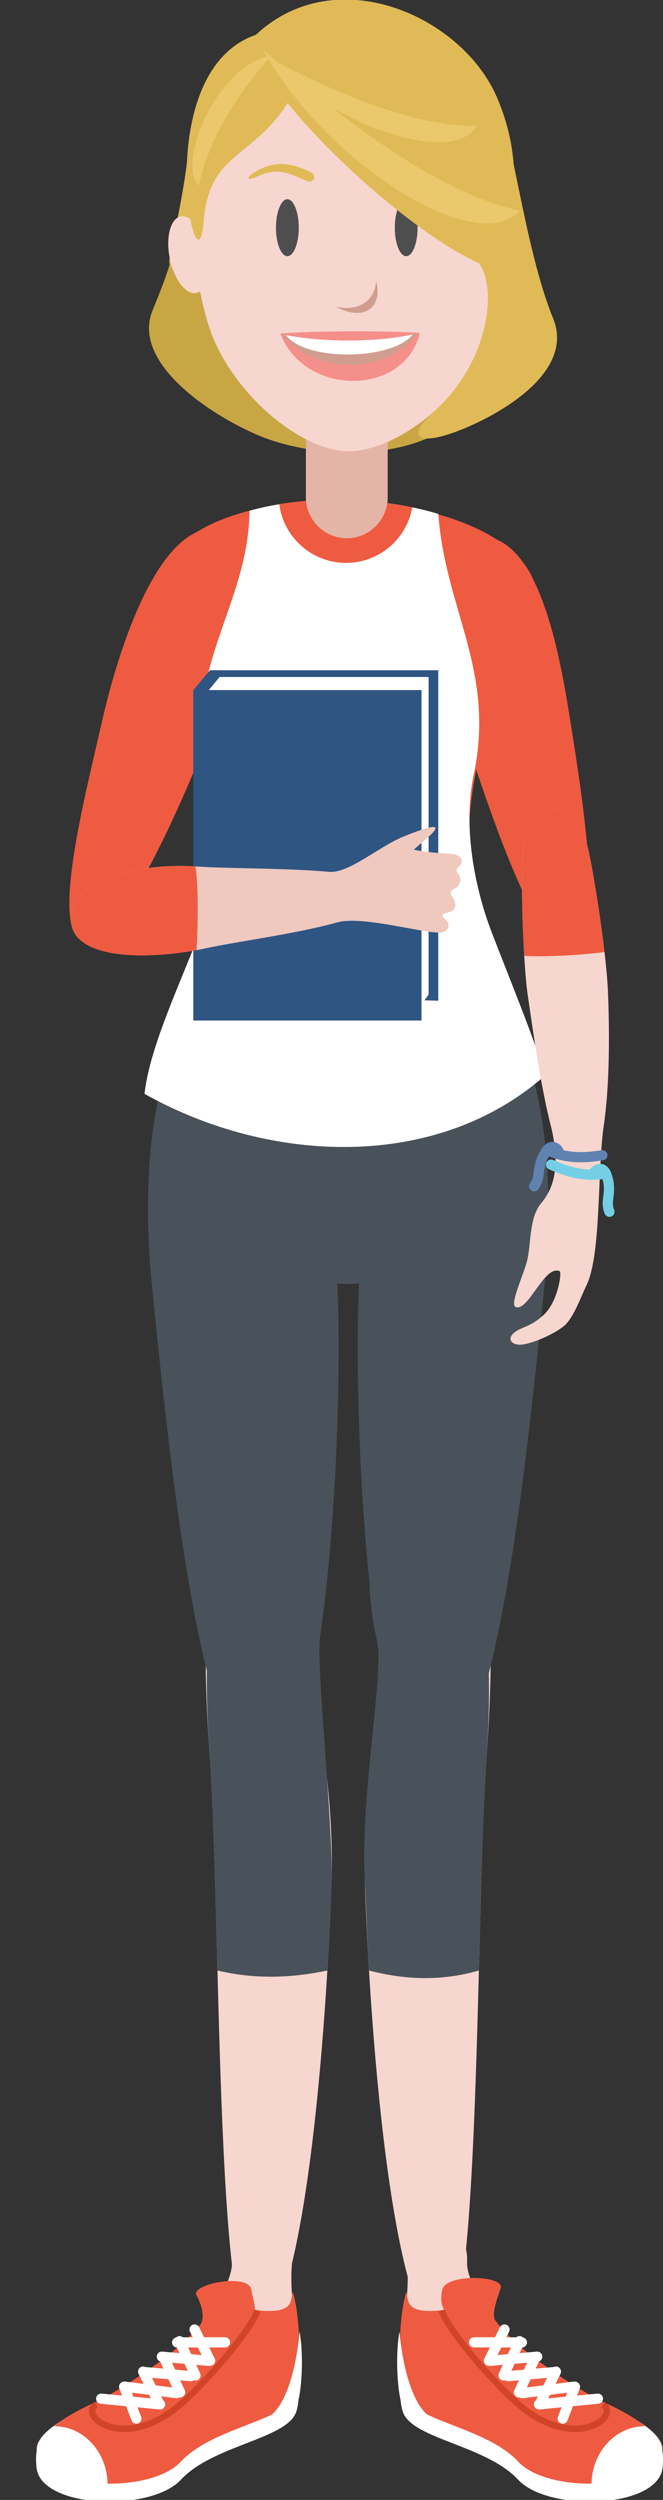 <?xml version="1.0" encoding="utf-8"?>
<!-- Generator: Adobe Illustrator 16.0.0, SVG Export Plug-In . SVG Version: 6.00 Build 0)  -->
<!DOCTYPE svg PUBLIC "-//W3C//DTD SVG 1.1//EN" "http://www.w3.org/Graphics/SVG/1.1/DTD/svg11.dtd">
<svg version="1.1" id="Layer_1" xmlns="http://www.w3.org/2000/svg" xmlns:xlink="http://www.w3.org/1999/xlink" x="0px" y="0px"
	 width="317.376px" height="1196.089px" viewBox="0 0 317.376 1196.089" enable-background="new 0 0 317.376 1196.089"
	 xml:space="preserve">
<rect x="0" y="0" width="317.376" height="1196.089" fill="#333333" stroke="none"/>
<path fill="#EF5B41" d="M166.216,614.279c-39.174,0-88.7-50.252-90.182-76.874c-1.476-26.613,11.09-51.734,25.877-90.176
	c14.773-38.424-7.167-94.763-24.906-148.727c-27.371-83.26,203.23-73.905,178.646,0.902c-7.4,22.504-19.171,36.519-25.108,58.191
	c-8.304,30.296-8.643,67.23-0.028,89.633c14.787,38.433,27.352,63.563,25.876,90.176
	C254.91,564.026,205.383,614.279,166.216,614.279"/>
<path fill="#C9A644" d="M119.898,122.448c-12.922,6.465,130.871,55.59,97.509,80.098c-26.106,19.162-69.078,16.101-93.507,5.825
	c-24.417-10.286-60.855-35.318-50.895-59.799c9.97-24.489,10.367-26.955,16.95-65.704C96.546,44.12,141.431,83.681,119.898,122.448"
	/>
<path fill="#F6D6CE" d="M100.538,842.393c5.437,75.096,2.185,301.907,25.095,276.017c24.191-27.333,31.941-179.068,33.077-218.99
	C162.327,772.399,84.802,624.935,100.538,842.393"/>
<path fill="#F6D6CE" d="M232.803,842.393c-5.436,75.096-2.18,301.907-25.094,276.017c-24.193-27.333-31.941-179.068-33.078-218.99
	C171.015,772.399,248.543,624.935,232.803,842.393"/>
<path fill="#EF5B41" d="M107.546,253.359c32.522,8.208,1.639,76.007-11.438,107.884c-12.732,31.028-41.056,94.609-56.583,88.884
	c-15.532-5.725,1.517-70.354,9.175-104.417C56.06,313.014,76.432,245.503,107.546,253.359"/>
<path fill="#49525A" d="M72.765,615.373c9.513,95.287,24.458,233.865,54.353,233.865c29.895,0,38.054-174.962,33.978-242.525
	C148.638,400.407,56.492,452.358,72.765,615.373"/>
<path fill="#49525A" d="M260.581,615.373c-9.519,95.287-24.458,233.865-54.357,233.865c-29.896,0-38.049-174.962-33.972-242.525
	C184.709,400.407,276.854,452.358,260.581,615.373"/>
<path fill="#49525A" d="M166.115,614.279c-39.178,0-88.694-50.252-90.176-76.874c-0.776-14.06,2.367-27.713,7.686-43.138h164.981
	c5.319,15.424,8.462,29.078,7.686,43.138C254.811,564.026,205.284,614.279,166.115,614.279"/>
<path fill="#EF5B41" d="M226.261,257.08c-32.984,6.068-12.168,69.92-1.193,102.575c10.67,31.813,32.848,98.809,48.724,94.104
	c15.865-4.696,5.012-72.008-0.416-106.503C268.18,314.16,257.831,251.273,226.261,257.08"/>
<path fill="#FFFFFF" d="M69.177,523.364c2.441-22.044,16.19-50.669,26.674-77.94c10.498-27.28,7.549-55.753,0.379-85.841
	c-3.919-44.501,22.877-73.904,23.212-115.226c27.257-7.595,62.733-6.827,90.379,1.527c3.346,45.503,26.657,73.803,17.433,122.484
	c-6.199,25.999-0.009,56.557,8.109,77.661c8.109,21.104,20.842,52.086,25.596,68.494C209.352,560.08,129.678,557.263,69.177,523.364
	"/>
<polygon fill="#2F5583" points="209.794,478.799 209.794,320.68 100.551,320.68 92.533,330.171 103.076,475.819 "/>
<polygon fill="#FFFFFF" points="205.167,475.783 197.897,486.222 98.212,484.407 97.125,333.611 105.111,323.904 205.167,323.904 
	"/>
<rect x="92.528" y="330.171" fill="#2F5583" width="109.247" height="158.11"/>
<path fill="#EF5B41" d="M133.688,241.25c20.341-3.315,43.323-2.746,63.681,1.49c-2.672,15.098-15.857,26.577-31.723,26.577
	C149.257,269.316,135.728,257.08,133.688,241.25"/>
<path fill="#E4B4A7" d="M146.425,163.762h39.001c0.086,0,0.159,0.063,0.159,0.144v74.047c0,10.773-8.815,19.569-19.586,19.569
	c-10.765,0-19.574-8.795-19.574-19.569V163.762z"/>
<path fill="#E0BA56" d="M90.749,64.573c-1.35,22.774-7.577,47.454-9.654,59.663c-2.09,12.199,43.748,20.833,43.748,20.833
	S131.516,55.345,90.749,64.573"/>
<path fill="#F6D6CE" d="M167.046,9.552c76.232,0,81.263,89.391,65.718,149.334c-7.871,30.377-42.74,57.035-65.718,57.035
	c-23.637,0-58.264-29.34-67.753-62.011C82.188,94.96,92.357,9.552,167.046,9.552"/>
<path fill="#F58F8A" d="M201.009,159.274c-18.458-1.139-50.349-0.903-66.801,0.271C145.37,189.398,193.252,190.301,201.009,159.274"
	/>
<path fill="#4F4E4E" d="M137.566,122.583c3.003,0,5.455-6.113,5.455-13.627c0-7.513-2.452-13.635-5.455-13.635
	c-3.007,0-5.459,6.122-5.459,13.635C132.107,116.47,134.56,122.583,137.566,122.583"/>
<path fill="#4F4E4E" d="M194.443,122.583c3.008,0,5.455-6.113,5.455-13.627c0-7.513-2.447-13.635-5.455-13.635
	c-3.007,0-5.455,6.122-5.455,13.635C188.989,116.47,191.436,122.583,194.443,122.583"/>
<path fill="#F6D6CE" d="M86.5,103.548c4.94-1.002,10.615,6.384,12.679,16.498c2.063,10.114-0.276,19.135-5.225,20.137
	c-4.939,1.012-10.605-6.375-12.669-16.498C79.222,113.571,81.565,104.559,86.5,103.548"/>
<path fill="#F6D6CE" d="M245.506,103.548c-4.937-1.002-10.616,6.384-12.675,16.498c-2.063,10.114,0.275,19.135,5.215,20.137
	c4.944,1.012,10.615-6.375,12.674-16.498C252.783,113.571,250.444,104.559,245.506,103.548"/>
<path fill="#D19D8F" d="M199.789,159.544c-18.25,4.397-45.697,4.489-64.818,0.407C150.218,179.159,184.294,180.016,199.789,159.544"
	/>
<path fill="#D19D8F" d="M160.765,146.749c13.582,2.827,19.157-5.463,19.251-12.435C183.485,147.137,174.197,154.062,160.765,146.749
	"/>
<path fill="#FFFFFF" d="M197.609,160.041c-17.592,3.767-42.51,3.828-60.746,0.298C146.285,172.955,187.508,172.547,197.609,160.041"
	/>
<path fill="#E0BA56" d="M183.106,82.191c5.426-2.393,14.223-6.872,25.826-0.244c5.233,2.971,4.772,5.002-0.908,2.366
	c-9.653-4.479-14.868-1.3-23.469,2.268C181.219,87.954,179.417,83.816,183.106,82.191"/>
<path fill="#E0BA56" d="M148.372,82.191c-5.427-2.393-14.223-6.872-25.827-0.244c-5.233,2.971-4.773,5.002,0.907,2.366
	c9.653-4.479,14.869-1.3,23.471,2.268C150.258,87.954,152.06,83.816,148.372,82.191"/>
<path fill="#E0BA56" d="M97.48,106.022c2.873-37.675,29.489-28.708,46.61-69.172c6.466-15.279,62.399-6.168,74.125,5.554
	c16.016,16.019,18.061,54.524,17.727,69.849c-0.339,15.342,7.915,1.056,8.353-5.5c0.506-7.775,6.453-29.745-6.186-59.69
	C221.443,7.602,160.87-19.254,122.54,16.623C70.517,34.548,94.42,146.044,97.48,106.022"/>
<path fill="#EFC8BE" d="M33.95,440.827c-1.767-21.06,35.163-28.039,59.954-26.26c24.609,1.761,88.899-0.505,90.796,11.17
	c2.601,15.929-58.95,22.124-86.108,27.966C73.569,459.086,35.574,460.179,33.95,440.827"/>
<path fill="#EFC8BE" d="M157.749,417.159c9.45,0.578,23.479-11.974,35.083-16.76c32.54-13.401,3.933,5.905,5.504,6.212
	c3.689,0.714,8.885,1.455,17.243,1.898c6.004,0.324,6.42,4.297,4.253,5.959c-1.495,1.165-1.386,2.482-0.885,3.042
	c2.727,3.017,1.079,6.755-1.437,7.686c-2.013,0.722-2.162,2.365-0.97,3.991c1.4,1.905,2.149,4.379,0.474,6.158
	c-1.621,1.708-7.342,1.428-4.447,3.93c3.494,3.015,2.108,5.209,0.125,6.484c-4.122,2.664-37.873-7.974-50.957-4.516
	C151.676,443.897,148.15,416.563,157.749,417.159"/>
<path fill="#F6D6CE" d="M289.206,537.135c-3.417,21.781-1.182,62.986-8.514,77.958c-3.026,6.177-6.327,16.272-11.515,19.975
	c-7.405,5.266-16.926,8.29-20.137,8.309c-5.454,0.035-7.12-4.461,0.479-7.749c3.008-1.291,6.547-2.546,10.932-6.7
	c6.695-6.348,8.592-20.245,7.472-20.732c-7.396-3.225-15.167,19.857-21.158,17.085c-2.813-1.291,3.829-15.171,5.558-22.088
	c1.958-7.83,0.857-20.535,6.732-27.498c11.065-13.147,6.353-30.684,2.429-46.478C257.741,514.17,292.326,517.286,289.206,537.135"/>
<path fill="#EF5B41" d="M33.95,440.827c-1.758-20.968,34.833-27.976,59.613-26.278c1.349,8.444,1.349,25.745,0.527,40.05
	C69.253,459.141,35.475,459.049,33.95,440.827"/>
<path fill="#F6D6CE" d="M251.013,400.985c-2.452,12.707-0.5,60.729,1.522,74.473c3.607,24.399,11.919,87.71,23.749,87.828
	c16.133,0.162,15.948-61.595,14.71-89.337c-0.897-20.109-7.422-60.257-9.856-69.352
	C271.819,369.794,251.677,397.537,251.013,400.985"/>
<path fill="#EF5B41" d="M251.009,400.985c-1.756,9.147-1.246,36.582-0.063,56.359c9.468,0.514,24.548-0.1,38.418-1.825
	c-2.33-20.12-6.416-44.14-8.231-50.922C271.813,369.794,251.677,397.537,251.009,400.985"/>
<path fill="#FFFFFF" d="M142.312,1130.601c0.894,10.023,1.305,18.882-0.714,23.868c-5.111,12.597-39.837,15.575-55.008,31.965
	c-14.123,15.27-65.089,13.963-68.945-4.711c-0.397-1.953-0.794-8.781,0.555-10.795c4.087-6.129,16.273-7.618,29.173-13.316
	c5.454-2.403,18.994-15.236,34.473-26.522c0.275-0.207,0.564-0.416,0.839-0.632c3.21-0.11,6.178,0.505,8.945,1.986
	c7.192,3.838,5.761,8.642,13.915,10.076c8.163,1.437,27.845,0.966,32.161-10.076
	C139.287,1131.875,140.822,1131.261,142.312,1130.601"/>
<path fill="#F6D6CE" d="M140.994,1076.312c-5.401,18.377,5.715,56.88,0.604,69.479c-5.115,12.588-39.837,15.568-55.003,31.966
	c-14.127,15.27-65.089,13.97-68.945-4.724c-1.626-7.865,12.565-16.524,29.727-24.091c5.458-2.412,21.509-13.293,36.987-24.582
	c14.891-10.861,27.15-32.984,26.688-42.043C109.767,1057.105,147.337,1054.73,140.994,1076.312"/>
<path fill="#EF5B41" d="M140.113,1096.501c4.546,14.469,3.504,44.313,1.485,49.289c-5.12,12.588-39.833,15.575-55.008,31.976
	c-14.118,15.26-63.785,14.143-67.641-4.531c-1.62-7.878,10.43-16.727,27.583-24.293c3.282-1.454,34.223-18.772,48.907-36.121
	c3.382-3.991,0.528-11.199-1.417-14.665c-2.958-5.284,25.718-11.106,26.382-2.212c0.176,2.259,1.71,5.968,1.553,9.266
	C141.269,1107.572,138.916,1100.658,140.113,1096.501"/>
<path fill="none" stroke="#D14428" stroke-width="3.051" stroke-miterlimit="22.926" d="M123.235,1105.424
	c-3.58,10.729-28.549,38.831-39.9,47.452c-25.79,19.58-45.729,2.521-37.268-2.373"/>
<path fill="none" stroke="#FFFFFF" stroke-width="4.882" stroke-linecap="round" stroke-linejoin="round" stroke-miterlimit="22.926" d="
	M65.274,1157.179l-5.86-15.236 M48.438,1147.65l28.193,2.728 M59.578,1141.88l25.04,3.116 M75.862,1149.374l-7.341-14.683
	 M84.802,1120.74l22.888-0.053 M77.47,1127.557l22.517,1.987 M68.824,1134.88l22.517,1.989 M100.588,1129.48l-7.45-14.927
	 M93.581,1136.498l-7.631-16.354 M86.229,1144.608l-7.63-16.355"/>
<path fill="#FFFFFF" d="M51.5,1188.223c-18.02,2.123-35.165-0.939-33.85-15.18c0.365-4.011,2.337-8.083,7.837-12.182
	c0.203,0,0.416-0.01,0.632-0.01C39.931,1160.852,51.17,1173.052,51.5,1188.223"/>
<path fill="#FFFFFF" d="M143.414,1115.557c2.33,13.24,0.497,30.413-0.872,33.781c-1.535,3.794-6.51,7.133-12.29,5.845
	C139.584,1146.756,142.682,1124.353,143.414,1115.557"/>
<path fill="#FFFFFF" d="M192.33,1130.601c-0.899,10.023-1.305,18.882,0.714,23.868c5.11,12.597,39.833,15.575,55.007,31.965
	c14.119,15.27,65.09,13.963,68.946-4.711c0.398-1.953,0.796-8.781-0.555-10.795c-4.086-6.129-16.272-7.618-29.172-13.316
	c-5.458-2.403-18.996-15.236-34.473-26.522c-0.28-0.207-0.564-0.416-0.844-0.632c-3.206-0.11-6.177,0.505-8.939,1.986
	c-7.193,3.838-5.762,8.642-13.917,10.076c-8.167,1.437-27.845,0.966-32.161-10.076
	C195.355,1131.875,193.82,1131.261,192.33,1130.601"/>
<path fill="#F6D6CE" d="M193.644,1076.312c5.4,18.377-5.712,56.88-0.6,69.479c5.115,12.588,39.836,15.568,55.003,31.966
	c14.127,15.27,65.09,13.97,68.946-4.724c1.625-7.865-12.571-16.524-29.732-24.091c-5.455-2.412-21.505-13.293-36.989-24.582
	c-14.886-10.861-27.148-32.984-26.684-42.043C224.871,1057.105,187.3,1054.73,193.644,1076.312"/>
<path fill="#EF5B41" d="M194.529,1096.501c-4.547,14.469-3.503,44.313-1.489,49.289c5.125,12.588,39.837,15.575,55.011,31.976
	c14.119,15.26,63.786,14.143,67.641-4.531c1.616-7.878-10.43-16.727-27.582-24.293c-3.442-1.518-37.287-20.48-50.937-38.647
	c-2.366-3.143,1.676-12.599,2.529-15.616c1.681-6.023-26.17-6.96-27.957,0.726c-0.505,2.184-1.229,6.408,0.935,9.806
	C193.374,1107.572,195.721,1100.658,194.529,1096.501"/>
<path fill="none" stroke="#D14428" stroke-width="3.051" stroke-miterlimit="22.926" d="M211.406,1105.424
	c3.581,10.729,28.545,38.831,39.9,47.452c25.79,19.58,45.729,2.521,37.268-2.373"/>
<path fill="none" stroke="#FFFFFF" stroke-width="4.882" stroke-linecap="round" stroke-linejoin="round" stroke-miterlimit="22.926" d="
	M269.366,1157.179l5.862-15.236 M286.212,1147.65l-28.192,2.728 M275.06,1141.88l-25.04,3.116 M258.779,1149.374l7.341-14.683
	 M249.835,1120.74l-22.883-0.053 M257.168,1127.557l-22.513,1.987 M265.814,1134.88l-22.518,1.989 M234.05,1129.48l7.455-14.927
	 M241.063,1136.498l7.625-16.354 M248.413,1144.608l7.63-16.355"/>
<path fill="#FFFFFF" d="M283.143,1188.223c18.021,2.123,35.163-0.939,33.854-15.18c-0.37-4.011-2.343-8.083-7.842-12.182
	c-0.204,0-0.415-0.01-0.628-0.01C294.71,1160.852,283.477,1173.052,283.143,1188.223"/>
<path fill="#FFFFFF" d="M191.228,1115.557c-2.329,13.24-0.496,30.413,0.872,33.781c1.535,3.794,6.506,7.133,12.286,5.845
	C195.058,1146.756,191.959,1124.353,191.228,1115.557"/>
<path fill="#49525A" d="M100.538,842.393c1.676,23.062,2.515,60.429,3.563,100.388c16.642,4.01,34.192,3.929,52.595,0
	c1.12-18.556,1.748-34.016,2.014-43.361c0.714-25.122-6.627-96.101-5.761-113.06C157.979,688.644,87.918,667.956,100.538,842.393"/>
<path fill="#49525A" d="M232.803,842.393c-1.662,23.062-2.514,60.429-3.558,100.388c-17.532,5.104-35.064,4.605-52.596,0
	c-1.12-18.556-1.454-34.034-2.018-43.361c-2.321-38.29,9.219-99.875,5.964-113.863C158.209,689.249,245.509,666.809,232.803,842.393
	"/>
<path fill="#E0BA56" d="M241.192,129.456c-26.273-2.285-97.647-64.07-115.921-98.321C186.542-18.135,265.963,28.001,241.192,129.456
	"/>
<path fill="#E0BA56" d="M225.494,122.448c12.917,6.465,12.583,47.165-18.132,74.915c-13.586,12.262-6.854,16.489,14.119,7.938
	c20.981-8.552,53.282-28.428,43.313-52.908c-9.969-24.49-15.884-61.009-21.185-84.324
	C238.321,44.734,203.956,83.681,225.494,122.448"/>
<path fill="#EAC86B" d="M248.805,100.812c-20.283,23.117-93.509-23.135-123.023-77.325
	C153.238,48.193,205.211,91.42,248.805,100.812"/>
<path fill="#EAC86B" d="M228.045,60.112c-10.181,19.786-69.705,0.154-99.929-32.716C151.722,39.921,195.793,61.151,228.045,60.112"
	/>
<path fill="#EAC86B" d="M95.309,88.856c-10.723-8.724,6.706-56.811,34.835-62.452C113.104,45.022,98.804,69.106,95.309,88.856"/>
<path fill="none" stroke="#74CFE5" stroke-width="4.882" stroke-linecap="round" stroke-linejoin="round" stroke-miterlimit="22.926" d="
	M290.074,561.498c3.504,9.075-0.741,12.453,1.661,18.268 M283.634,562.031c1.387-2.898,4.782-4.135,6.439-0.533 M263.81,557.228
	c8.6,3.747,16.154,5.86,26.264,4.271"/>
<path fill="none" stroke="#6082B0" stroke-width="4.882" stroke-linecap="round" stroke-linejoin="round" stroke-miterlimit="22.926" d="
	M261.845,550.282c-5.653,7.929-2.389,12.245-6.167,17.284 M267.954,552.414c-0.627-3.151-3.604-5.202-6.109-2.132 M288.345,552.72
	c-9.267,1.473-17.095,1.635-26.5-2.438"/>
</svg>
